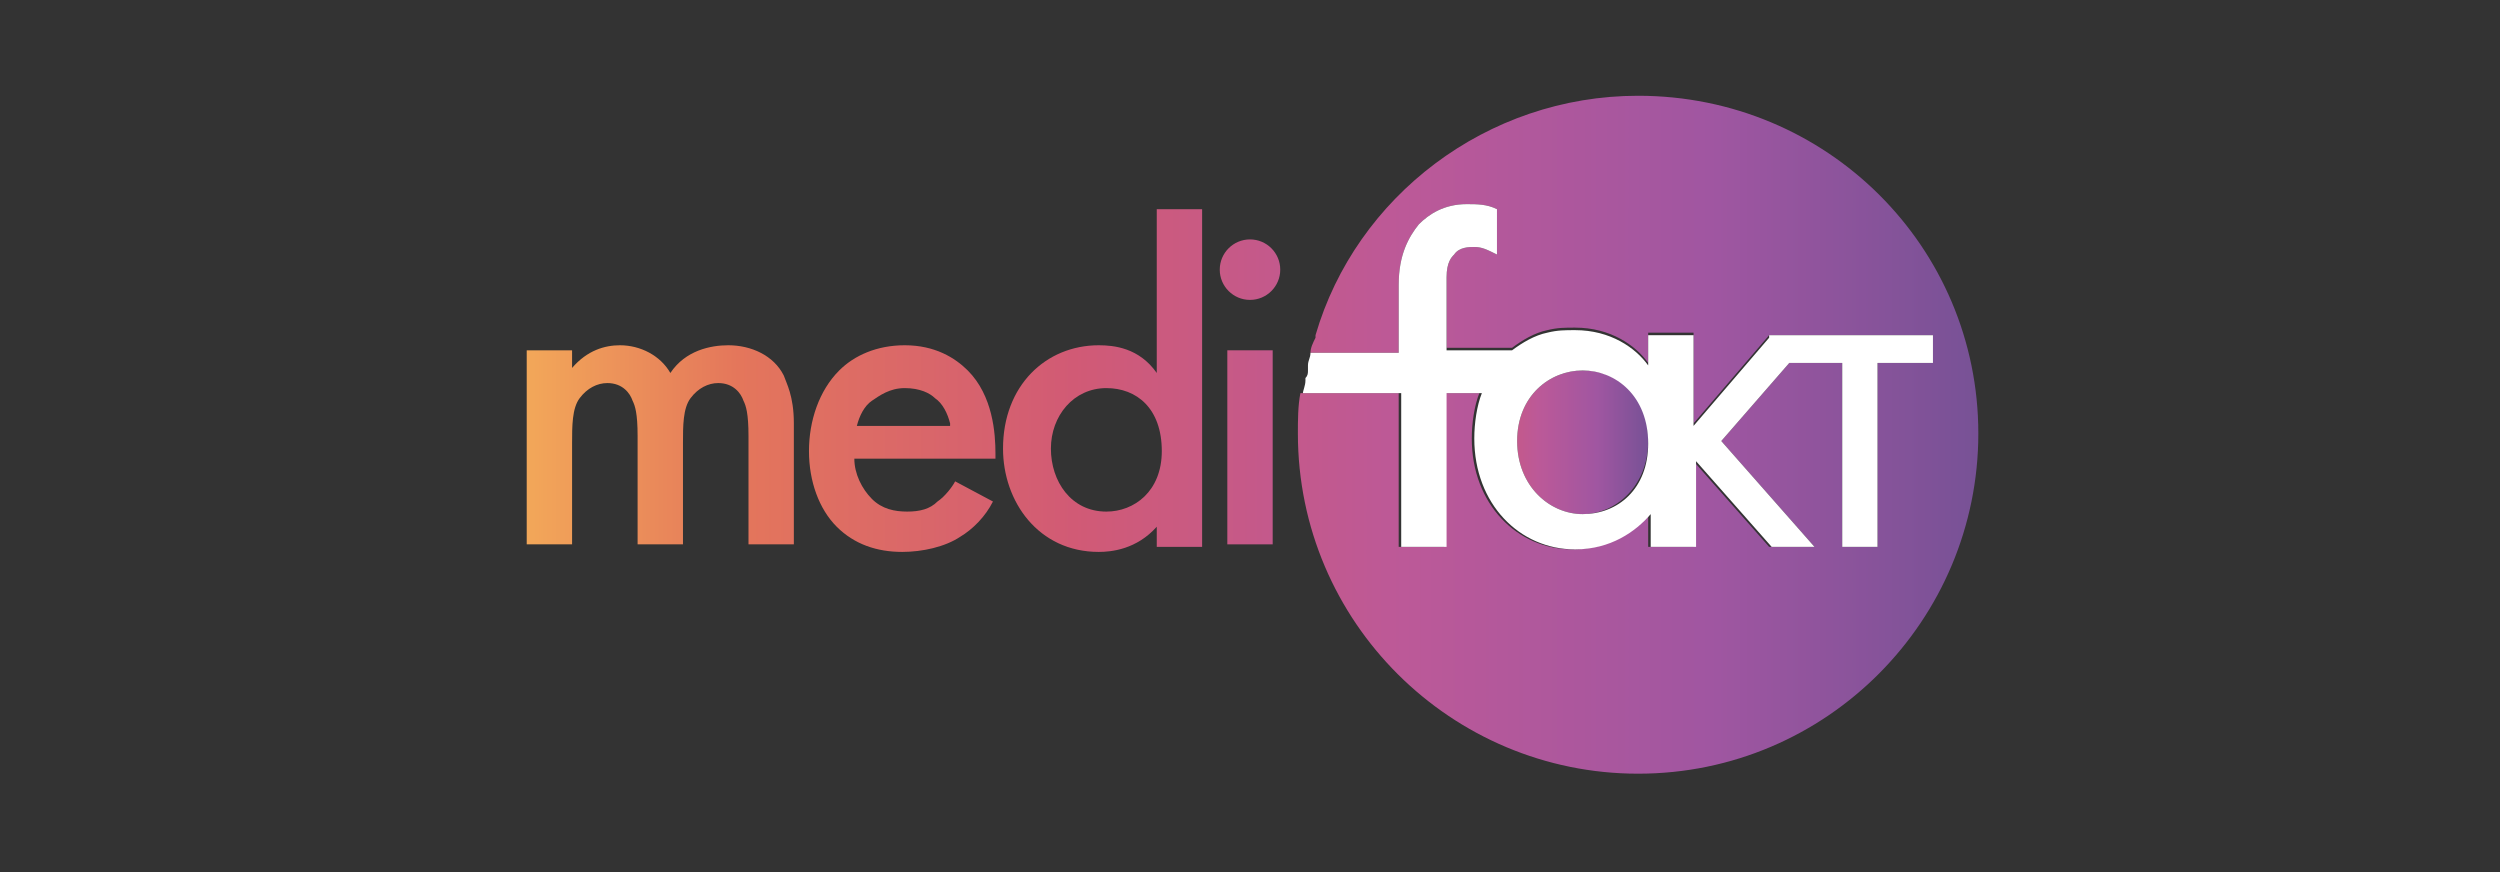 <?xml version="1.0" encoding="utf-8"?>
<!-- Generator: Adobe Illustrator 28.1.0, SVG Export Plug-In . SVG Version: 6.00 Build 0)  -->
<svg version="1.1" xmlns="http://www.w3.org/2000/svg" xmlns:xlink="http://www.w3.org/1999/xlink" x="0px" y="0px"
	 viewBox="0 0 99.2 34.6" style="enable-background:new 0 0 99.2 34.6;" xml:space="preserve">
<rect x="0" y="0" width="99.2" height="34.6" fill="#333333" stroke="none"/>
<style type="text/css">
	.st0{fill-rule:evenodd;clip-rule:evenodd;fill:#1D1D1B;}
	.st1{display:none;}
	.st2{display:inline;fill-rule:evenodd;clip-rule:evenodd;fill:#1D1D1B;}
	.st3{fill:url(#SVGID_1_);}
	.st4{fill:url(#SVGID_00000129192517312724321740000007345575080902049418_);}
	.st5{fill:url(#SVGID_00000158017135895435664580000001687133441088899726_);}
	.st6{fill:url(#SVGID_00000066513239922521401460000009628291388110442640_);}
	.st7{fill:url(#SVGID_00000010301597005885270420000008953519503625883266_);}
	.st8{fill:url(#SVGID_00000013874818084818041010000003117461225992989834_);}
	.st9{fill:url(#SVGID_00000022519848110745749530000008014313911117269934_);}
	.st10{fill:#FFFFFF;}
</style>
<g id="рамки">
	<g id="_x23_подложка_2_" class="st1">
		<path class="st2" d="M0,0v34.6h99.2V0H0z M90.7,26.5H10V7h80.7V26.5z"/>
	</g>
</g>
<g id="лого">
	<g>
		<g>
			<g>
				<g>
					<g>
						<linearGradient id="SVGID_1_" gradientUnits="userSpaceOnUse" x1="53.975" y1="17.525" x2="65.575" y2="17.525">
							<stop  offset="0" style="stop-color:#F8BA58"/>
							<stop  offset="0.186" style="stop-color:#E4765B"/>
							<stop  offset="0.404" style="stop-color:#D15A75"/>
							<stop  offset="0.609" style="stop-color:#BC5998"/>
							<stop  offset="0.81" style="stop-color:#A056A1"/>
							<stop  offset="1" style="stop-color:#745195"/>
						</linearGradient>
						<path class="st3" d="M65.4,17.5c0,1.8-1.3,2.9-2.6,2.9c-1.3,0-2.6-1.1-2.6-2.9c0-1.8,1.3-2.8,2.6-2.8
							C64.2,14.7,65.4,15.7,65.4,17.5z"/>
						
							<linearGradient id="SVGID_00000121266144363443308860000017980938716841191563_" gradientUnits="userSpaceOnUse" x1="18.808" y1="17.227" x2="79.391" y2="17.227">
							<stop  offset="0" style="stop-color:#F8BA58"/>
							<stop  offset="0.186" style="stop-color:#E4765B"/>
							<stop  offset="0.404" style="stop-color:#D15A75"/>
							<stop  offset="0.609" style="stop-color:#BC5998"/>
							<stop  offset="0.81" style="stop-color:#A056A1"/>
							<stop  offset="1" style="stop-color:#745195"/>
						</linearGradient>
						<path style="fill:url(#SVGID_00000121266144363443308860000017980938716841191563_);" d="M78.5,17.2c0,7.4-6,13.5-13.5,13.5
							c-7.4,0-13.5-6-13.5-13.5c0-0.5,0-1.1,0.1-1.6h3.9v6.1h1.8v-6.1h1.4c-0.2,0.5-0.3,1.2-0.3,1.8c0,2.6,1.8,4.4,4,4.4
							c1.4,0,2.4-0.7,3-1.4v1.3h1.8v-3.4l3,3.4H72l-3.7-4.2l2.7-3.1h2.1v7.3h1.4v-7.3h2.2v-1.1h-6.5l-3,3.5v-3.6h-1.8v1.2
							c-0.5-0.7-1.5-1.4-2.9-1.4c-0.4,0-0.7,0-1.1,0.1c-0.5,0.1-1,0.4-1.4,0.7h-2.6V11c0-0.6,0.2-0.8,0.3-0.9
							c0.2-0.3,0.6-0.3,0.8-0.3c0.3,0,0.5,0.1,0.9,0.3V8.3c-0.4-0.2-0.8-0.2-1.2-0.2c-0.9,0-1.5,0.4-1.9,0.8
							c-0.4,0.5-0.8,1.2-0.8,2.4V14H52c0-0.2,0.1-0.4,0.2-0.6c0,0,0,0,0,0c0,0,0,0,0-0.1c0,0,0,0,0,0C53.8,7.8,59,3.8,65,3.8
							C72.5,3.8,78.5,9.8,78.5,17.2z"/>
					</g>
				</g>
			</g>
		</g>
		
			<linearGradient id="SVGID_00000080194208072840003180000007600765097299370638_" gradientUnits="userSpaceOnUse" x1="17.729" y1="17.713" x2="79.868" y2="17.713">
			<stop  offset="0" style="stop-color:#F8BA58"/>
			<stop  offset="0.186" style="stop-color:#E4765B"/>
			<stop  offset="0.404" style="stop-color:#D15A75"/>
			<stop  offset="0.609" style="stop-color:#BC5998"/>
			<stop  offset="0.81" style="stop-color:#A056A1"/>
			<stop  offset="1" style="stop-color:#745195"/>
		</linearGradient>
		<path style="fill:url(#SVGID_00000080194208072840003180000007600765097299370638_);" d="M20.9,13.9h1.8v0.7
			c0.6-0.7,1.3-0.9,1.9-0.9c0.8,0,1.6,0.4,2,1.1c0.6-0.9,1.6-1.1,2.3-1.1c0.9,0,1.8,0.4,2.2,1.2c0.1,0.3,0.4,0.8,0.4,1.9v4.8h-1.8
			v-4.3c0-0.9-0.1-1.2-0.2-1.4c-0.1-0.3-0.4-0.7-1-0.7c-0.4,0-0.8,0.2-1.1,0.6c-0.3,0.4-0.3,1.1-0.3,1.8v4h-1.8v-4.3
			c0-0.9-0.1-1.2-0.2-1.4c-0.1-0.3-0.4-0.7-1-0.7c-0.4,0-0.8,0.2-1.1,0.6c-0.3,0.4-0.3,1.1-0.3,1.8v4h-1.8V13.9z"/>
		
			<linearGradient id="SVGID_00000083789028065641486690000017832401753643022256_" gradientUnits="userSpaceOnUse" x1="17.5" y1="17.832" x2="79.638" y2="17.832">
			<stop  offset="0" style="stop-color:#F8BA58"/>
			<stop  offset="0.186" style="stop-color:#E4765B"/>
			<stop  offset="0.404" style="stop-color:#D15A75"/>
			<stop  offset="0.609" style="stop-color:#BC5998"/>
			<stop  offset="0.81" style="stop-color:#A056A1"/>
			<stop  offset="1" style="stop-color:#745195"/>
		</linearGradient>
		<path style="fill:url(#SVGID_00000083789028065641486690000017832401753643022256_);" d="M39.4,19.9c-0.3,0.6-0.8,1.1-1.3,1.4
			c-0.6,0.4-1.5,0.6-2.3,0.6c-1,0-1.9-0.3-2.6-1c-0.7-0.7-1.1-1.8-1.1-3c0-1.2,0.4-2.4,1.2-3.2c0.6-0.6,1.5-1,2.6-1
			c1.2,0,2,0.5,2.5,1c1,1,1.1,2.5,1.1,3.3v0.2h-5.6c0,0.6,0.3,1.2,0.7,1.6c0.4,0.4,0.9,0.5,1.4,0.5c0.5,0,0.9-0.1,1.2-0.4
			c0.3-0.2,0.6-0.6,0.7-0.8L39.4,19.9z M37.7,16.8c-0.1-0.4-0.3-0.8-0.6-1c-0.2-0.2-0.6-0.4-1.2-0.4c-0.6,0-1,0.3-1.3,0.5
			c-0.3,0.2-0.5,0.6-0.6,1H37.7z"/>
		
			<linearGradient id="SVGID_00000021822140960701542290000014296520084166648738_" gradientUnits="userSpaceOnUse" x1="17.5" y1="15.102" x2="79.638" y2="15.102">
			<stop  offset="0" style="stop-color:#F8BA58"/>
			<stop  offset="0.186" style="stop-color:#E4765B"/>
			<stop  offset="0.404" style="stop-color:#D15A75"/>
			<stop  offset="0.609" style="stop-color:#BC5998"/>
			<stop  offset="0.81" style="stop-color:#A056A1"/>
			<stop  offset="1" style="stop-color:#745195"/>
		</linearGradient>
		<path style="fill:url(#SVGID_00000021822140960701542290000014296520084166648738_);" d="M45.9,8.3h1.8v13.4h-1.8v-0.8
			c-0.8,0.9-1.8,1-2.3,1c-2.4,0-3.8-2-3.8-4.1c0-2.5,1.7-4.1,3.8-4.1c0.6,0,1.6,0.1,2.3,1.1V8.3z M41.7,17.8c0,1.3,0.8,2.5,2.2,2.5
			c1.1,0,2.2-0.8,2.2-2.4c0-1.7-1-2.5-2.2-2.5C42.6,15.4,41.7,16.5,41.7,17.8z"/>
		
			<linearGradient id="SVGID_00000178202306072613217340000014221377147818623142_" gradientUnits="userSpaceOnUse" x1="17.27" y1="10.745" x2="79.408" y2="10.745">
			<stop  offset="0" style="stop-color:#F8BA58"/>
			<stop  offset="0.186" style="stop-color:#E4765B"/>
			<stop  offset="0.404" style="stop-color:#D15A75"/>
			<stop  offset="0.609" style="stop-color:#BC5998"/>
			<stop  offset="0.81" style="stop-color:#A056A1"/>
			<stop  offset="1" style="stop-color:#745195"/>
		</linearGradient>
		<circle style="fill:url(#SVGID_00000178202306072613217340000014221377147818623142_);" cx="49.6" cy="10.7" r="1.2"/>
		
			<linearGradient id="SVGID_00000119807587105477911490000011766942915733038997_" gradientUnits="userSpaceOnUse" x1="24.45" y1="17.814" x2="72.782" y2="17.814">
			<stop  offset="0" style="stop-color:#F8BA58"/>
			<stop  offset="0.186" style="stop-color:#E4765B"/>
			<stop  offset="0.404" style="stop-color:#D15A75"/>
			<stop  offset="0.609" style="stop-color:#BC5998"/>
			<stop  offset="0.81" style="stop-color:#A056A1"/>
			<stop  offset="1" style="stop-color:#745195"/>
		</linearGradient>
		
			<rect x="48.7" y="13.9" style="fill:url(#SVGID_00000119807587105477911490000011766942915733038997_);" width="1.8" height="7.7"/>
		<g>
			<path class="st10" d="M70.2,13.4l-3,3.5v-3.6h-1.8v1.2c-0.5-0.7-1.5-1.4-2.9-1.4c-0.4,0-0.7,0-1.1,0.1c-0.5,0.1-1,0.4-1.4,0.7
				h-2.6V11c0-0.6,0.2-0.8,0.3-0.9c0.2-0.3,0.6-0.3,0.8-0.3c0.3,0,0.5,0.1,0.9,0.3V8.3c-0.4-0.2-0.8-0.2-1.2-0.2
				c-0.9,0-1.5,0.4-1.9,0.8c-0.4,0.5-0.8,1.2-0.8,2.4V14H52c0,0.2-0.1,0.3-0.1,0.5c0,0.1,0,0.1,0,0.2c0,0.1,0,0.2-0.1,0.3
				c0,0,0,0,0,0.1c0,0.2-0.1,0.4-0.1,0.5h3.9v6.1h1.8v-6.1h1.4c-0.2,0.5-0.3,1.2-0.3,1.8c0,2.6,1.8,4.4,4,4.4c1.4,0,2.4-0.7,3-1.4
				v1.3h1.8v-3.4l3,3.4H72l-3.7-4.2l2.7-3.1h2.1v7.3h1.4v-7.3h2.2v-1.1H70.2z M62.8,20.4c-1.3,0-2.6-1.1-2.6-2.9
				c0-1.8,1.3-2.8,2.6-2.8c1.3,0,2.6,1,2.6,2.9C65.4,19.4,64.2,20.4,62.8,20.4z"/>
		</g>
	</g>
</g>
</svg>
